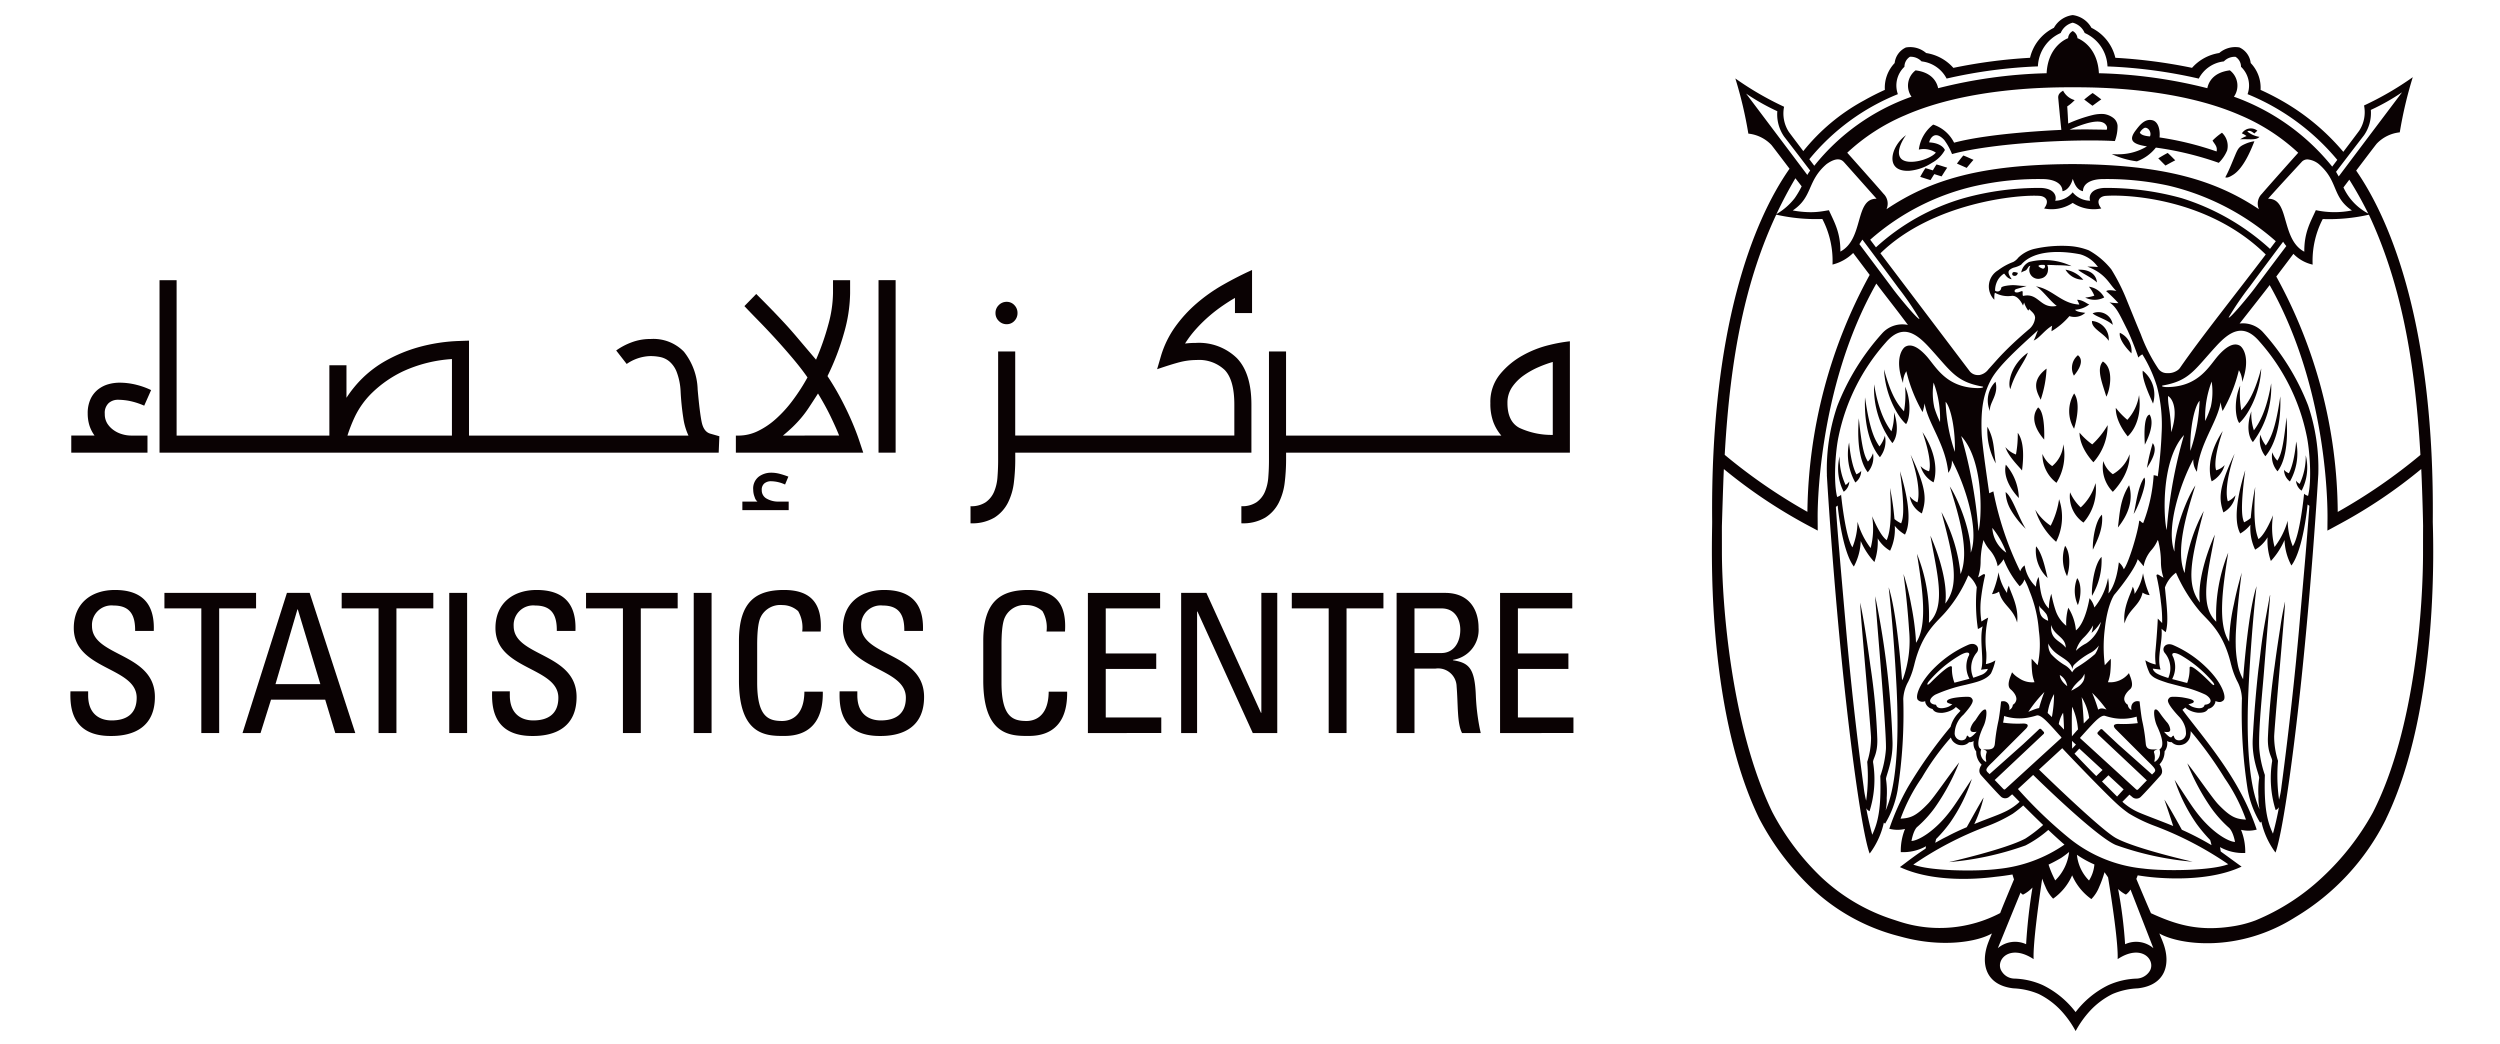 <svg xmlns="http://www.w3.org/2000/svg" xmlns:xlink="http://www.w3.org/1999/xlink" width="371" height="155" viewBox="0 0 371 155">
  <defs>
    <clipPath id="clip-path">
      <rect id="Rectangle_1" data-name="Rectangle 1" width="371" height="155" transform="translate(662 414)" fill="#fff" stroke="#707070" stroke-width="1"/>
    </clipPath>
    <clipPath id="clip-path-2">
      <path id="Path_34" data-name="Path 34" d="M0-155.89H679.732V189.583H0Z" transform="translate(0 155.89)"/>
    </clipPath>
  </defs>
  <g id="Mask_Group_1" data-name="Mask Group 1" transform="translate(-662 -414)" clip-path="url(#clip-path)">
    <g id="scad-logo" transform="translate(508 319)">
      <g id="ARTWORK">
        <g id="Group_1" data-name="Group 1" clip-path="url(#clip-path-2)">
          <path id="Path_1" data-name="Path 1" d="M1.444,8.254v.6c0,2.828,1.786,3.719,3.486,3.719,2.1,0,3.716-.891,3.716-3.371,0-4.61-9.334-4.091-9.334-10.34,0-3.688,2.624-5.649,6.108-5.649,3.805,0,5.935,1.844,5.762,6.081H8.416c.029-2.276-.691-3.774-3.2-3.774a2.9,2.9,0,0,0-3.2,3.052c0,4.579,9.334,3.916,9.334,10.518,0,4.377-3.027,5.791-6.453,5.791-6.136.058-6.136-4.641-6.079-6.626Z" transform="translate(165.637 189.339)" fill="#0a0203"/>
          <path id="Path_2" data-name="Path 2" d="M7.463,0V2.3H1.987V20.8H-.661V2.3H-6.137V0Z" transform="translate(184.538 182.984)" fill="#0a0203"/>
          <path id="Path_3" data-name="Path 3" d="M4.506,1.344H4.45L1.195,12.433H7.848ZM2.892-1.105H6.263l6.772,20.8H10.068L8.57,14.74H.53L-1.026,19.7H-3.7Z" transform="translate(193.689 184.089)" fill="#0a0203"/>
          <path id="Path_4" data-name="Path 4" d="M7.462,0V2.3H1.988V20.8H-.662V2.3H-6.136V0Z" transform="translate(210.842 182.984)" fill="#0a0203"/>
          <path id="Path_5" data-name="Path 5" d="M102.224-52.519h-2.65v-20.8h2.65Z" transform="translate(121.095 256.303)" fill="#0a0203"/>
          <path id="Path_6" data-name="Path 6" d="M1.444,8.254v.6c0,2.828,1.786,3.719,3.486,3.719,2.1,0,3.716-.891,3.716-3.371,0-4.61-9.334-4.091-9.334-10.34,0-3.688,2.624-5.649,6.108-5.649,3.805,0,5.935,1.844,5.762,6.081H8.416c.029-2.276-.691-3.774-3.2-3.774a2.9,2.9,0,0,0-3.2,3.052c0,4.579,9.334,3.916,9.334,10.518,0,4.377-3.027,5.791-6.453,5.791-6.136.058-6.136-4.641-6.079-6.626Z" transform="translate(228.214 189.339)" fill="#0a0203"/>
          <path id="Path_7" data-name="Path 7" d="M7.462,0V2.3H1.988V20.8H-.662V2.3H-6.136V0Z" transform="translate(247.105 182.984)" fill="#0a0203"/>
          <path id="Path_8" data-name="Path 8" d="M118.593-52.519h-2.648v-20.8h2.648Z" transform="translate(141.004 256.303)" fill="#0a0203"/>
          <path id="Path_9" data-name="Path 9" d="M5.153,3.384A4.857,4.857,0,0,0,4.55.359a3.481,3.481,0,0,0-2.334-.9A3.243,3.243,0,0,0-.926,1.078c-.086.23-.607.749-.607,4.319v5.562c0,5.1,1.673,5.7,3.719,5.7.807,0,3.255-.29,3.287-4.35H8.207c.117,6.571-4.523,6.571-5.877,6.571-2.593,0-6.566-.173-6.566-8.242V4.765c0-5.877,2.593-7.548,6.682-7.548,4.122,0,5.707,2.134,5.445,6.167Z" transform="translate(267.897 185.335)" fill="#0a0203"/>
          <path id="Path_10" data-name="Path 10" d="M1.445,8.254v.6c0,2.828,1.786,3.719,3.484,3.719,2.1,0,3.719-.891,3.719-3.371,0-4.61-9.337-4.091-9.337-10.34,0-3.688,2.624-5.649,6.108-5.649,3.805,0,5.937,1.844,5.764,6.081H8.417c.027-2.276-.691-3.774-3.2-3.774a2.9,2.9,0,0,0-3.2,3.052c0,4.579,9.334,3.916,9.334,10.518,0,4.377-3.027,5.791-6.453,5.791-6.136.058-6.136-4.641-6.081-6.626Z" transform="translate(279.782 189.339)" fill="#0a0203"/>
          <path id="Path_11" data-name="Path 11" d="M5.153,3.384A4.827,4.827,0,0,0,4.55.359a3.473,3.473,0,0,0-2.334-.9A3.238,3.238,0,0,0-.924,1.078c-.086.23-.607.749-.607,4.319v5.562c0,5.1,1.671,5.7,3.719,5.7.8,0,3.255-.29,3.284-4.35H8.209c.115,6.571-4.523,6.571-5.877,6.571-2.593,0-6.569-.173-6.569-8.242V4.765c0-5.877,2.593-7.548,6.684-7.548,4.12,0,5.7,2.134,5.445,6.167Z" transform="translate(304.153 185.335)" fill="#0a0203"/>
          <path id="Path_12" data-name="Path 12" d="M0,11.416v-20.8H10.717v2.3H2.65V-.4h7.491v2.3H2.65v7.2h8.24v2.307Z" transform="translate(315.444 192.371)" fill="#0a0203"/>
          <path id="Path_13" data-name="Path 13" d="M7.827,0V20.8H4.195L-4.016,2.766h-.055V20.8H-6.436V0h3.745l8.1,17.8h.058V0Z" transform="translate(335.718 182.984)" fill="#0a0203"/>
          <path id="Path_14" data-name="Path 14" d="M7.462,0V2.3H1.988V20.8H-.662V2.3H-6.136V0Z" transform="translate(351.839 182.984)" fill="#0a0203"/>
          <path id="Path_15" data-name="Path 15" d="M1.454,4.9H5.43c1.9,0,2.821-1.64,2.821-3.455,0-1.5-.749-3.171-2.79-3.171H1.454Zm0,2.307v9.565H-1.2v-20.8H5.978c3.688,0,4.984,2.593,4.984,5.186a4.487,4.487,0,0,1-3.8,4.751v.06c2.391.372,3.255,1.183,3.4,5.359a31.551,31.551,0,0,0,.72,5.445H8.513c-.749-1.44-.576-4.151-.807-6.917A2.743,2.743,0,0,0,4.564,7.207Z" transform="translate(362.456 187.013)" fill="#0a0203"/>
          <path id="Path_16" data-name="Path 16" d="M0,11.416v-20.8H10.717v2.3H2.648V-.4h7.493v2.3H2.648v7.2H10.89v2.307Z" transform="translate(376.609 192.371)" fill="#0a0203"/>
          <path id="Path_17" data-name="Path 17" d="M3.8,1.391a9.581,9.581,0,0,1,1.709.171A10.908,10.908,0,0,1,7.7,2.269L8.724-.043a11.181,11.181,0,0,0-2.2-.791,10.278,10.278,0,0,0-2.535-.31,6.193,6.193,0,0,0-1.558.217A4.418,4.418,0,0,0,.9-.176,3.957,3.957,0,0,0-.249,1.254,5.026,5.026,0,0,0-.685,3.459,6.119,6.119,0,0,0-.466,5.083a5.258,5.258,0,0,0,.8,1.622H-3.123V9.241H8.186V6.706H5.75a4.738,4.738,0,0,1-1.316-.2A4.135,4.135,0,0,1,3.166,5.9a3.493,3.493,0,0,1-.953-1A2.636,2.636,0,0,1,1.85,3.488a1.987,1.987,0,0,1,.585-1.609A2.072,2.072,0,0,1,3.8,1.391" transform="translate(167.7 152.933)" fill="#0a0203"/>
          <path id="Path_18" data-name="Path 18" d="M23.812,12.655H8.308a22.2,22.2,0,0,1,1.1-2.8,12.517,12.517,0,0,1,2.566-3.559A17.177,17.177,0,0,1,16.6,3.1a20.483,20.483,0,0,1,7.216-1.8Zm37.054-2.048q-.293-1.463-.587-4.778A9.436,9.436,0,0,0,58.231.2a6.311,6.311,0,0,0-4.922-1.877,7.865,7.865,0,0,0-2.877.512A9.635,9.635,0,0,0,48.189.028l1.558,2a6.453,6.453,0,0,1,3.51-1.17A7.408,7.408,0,0,1,54.72,1a3.115,3.115,0,0,1,1.365.658A3.9,3.9,0,0,1,57.16,3.2a9.307,9.307,0,0,1,.585,2.828,38.787,38.787,0,0,0,.412,4.071,9.238,9.238,0,0,0,.758,2.56H26.347V-1.435l-1.367.049a25.621,25.621,0,0,0-6.214.951,22.378,22.378,0,0,0-4.754,1.975,16.481,16.481,0,0,0-3.488,2.608,17.131,17.131,0,0,0-2.362,2.9V2.222H5.624V12.655H-17.045V-10.406H-19.58v25.6H63.4l.1-2.438-1.367-.39q-.974-.293-1.265-1.755" transform="translate(197.254 146.984)" fill="#0a0203"/>
          <path id="Path_19" data-name="Path 19" d="M1.98,2.114A1.4,1.4,0,0,1,1.249.846a1.206,1.206,0,0,1,.392-1A1.556,1.556,0,0,1,2.662-.47,5.154,5.154,0,0,1,4.708.017l.49-1.17A12.422,12.422,0,0,0,3.93-1.567a5.081,5.081,0,0,0-1.316-.171,3.069,3.069,0,0,0-1.8.585A2.22,2.22,0,0,0-.017.8,3,3,0,0,0,.2,1.894a1.289,1.289,0,0,0,.414.658H-1.628V3.82H5.246V2.552H3.782a3.445,3.445,0,0,1-1.8-.439" transform="translate(265.795 166.886)" fill="#0a0203"/>
          <path id="Path_20" data-name="Path 20" d="M3.834,12.655q.824-.681,1.458-1.292t1.214-1.292a16.144,16.144,0,0,0,1.166-1.56c.39-.585.842-1.283,1.363-2.1q1.127,1.855,1.91,3.486t1.226,2.755Zm10.254-2.023q-.632-1.486-1.531-3.218A41.069,41.069,0,0,0,10.443,3.83,37.142,37.142,0,0,0,12.9-2.581a22.31,22.31,0,0,0,.9-5.875v-1.95H11.263v1.9a18.275,18.275,0,0,1-.694,4.68A37.75,37.75,0,0,1,8.743,1.393Q7.084-.555,5.989-1.85T3.941-4.165Q2.99-5.189,2.064-6.14T-.13-8.358l-1.755,1.8q.778.831,2.023,2.1t2.584,2.73Q4.058-.265,5.33,1.246T7.476,4.025a28.829,28.829,0,0,1-2.2,3.413A18.221,18.221,0,0,1,2.8,10.169,11.464,11.464,0,0,1,.089,12a6.594,6.594,0,0,1-2.852.658h-.39V15.19h18.9l-.632-1.9q-.392-1.17-1.026-2.657" transform="translate(266.356 146.984)" fill="#0a0203"/>
          <path id="Path_21" data-name="Path 21" d="M128.32-68.665h2.537v-25.6H128.32Z" transform="translate(156.054 230.839)" fill="#0a0203"/>
          <path id="Path_22" data-name="Path 22" d="M.91,1.819a1.511,1.511,0,0,0,1.146-.488A1.637,1.637,0,0,0,2.519.162a1.644,1.644,0,0,0-.463-1.17A1.519,1.519,0,0,0,.91-1.5a1.6,1.6,0,0,0-1.17.488A1.6,1.6,0,0,0-.748.162,1.588,1.588,0,0,0-.26,1.332a1.588,1.588,0,0,0,1.17.488" transform="translate(302.479 141.292)" fill="#0a0203"/>
          <path id="Path_23" data-name="Path 23" d="M22.875,10.97q0-4.68-2.17-6.923A8.068,8.068,0,0,0,14.634,1.8c-.295,0-.57.009-.829.024s-.521.042-.78.073A15.711,15.711,0,0,1,14.707-.317a21.765,21.765,0,0,1,1.95-1.9,23.291,23.291,0,0,1,2-1.536q1-.681,1.777-1.121l0,2.243h2.535V-9.02q-2.154.974-4.3,2.194a24.678,24.678,0,0,0-3.942,2.779A19.917,19.917,0,0,0,11.564-.585a14.623,14.623,0,0,0-2.1,4.29l-.583,2Q10.93,5,12.2,4.667a10.14,10.14,0,0,1,2.535-.328,5.511,5.511,0,0,1,4.193,1.494q1.413,1.493,1.412,5.117v4.6H-12.177V3.071h-2.535V19.209c0,.878-.035,1.722-.1,2.535a6.764,6.764,0,0,1-.51,2.17,3.631,3.631,0,0,1-1.243,1.536,3.831,3.831,0,0,1-2.245.585V28.57a6.5,6.5,0,0,0,3.561-.853,5.618,5.618,0,0,0,2-2.218,9.073,9.073,0,0,0,.878-3.023,28.286,28.286,0,0,0,.2-3.267V18.088H22.875Z" transform="translate(316.835 144.087)" fill="#0a0203"/>
          <path id="Path_24" data-name="Path 24" d="M25.361,7.625A11.352,11.352,0,0,1,20.4,6.577Q18.633,5.626,18.635,2.9A4.084,4.084,0,0,1,19.344.507a6.981,6.981,0,0,1,1.771-1.755,12.172,12.172,0,0,1,2.209-1.219A16.579,16.579,0,0,1,25.361-3.2ZM24.814-5.709A15.461,15.461,0,0,0,20.9-4.174a11.616,11.616,0,0,0-3.373,2.8A6.461,6.461,0,0,0,16.1,2.9a7.811,7.811,0,0,0,.454,2.852,6.781,6.781,0,0,0,1.175,1.975h-31.95V-4.759h-2.535V11.379q0,1.316-.1,2.535a6.764,6.764,0,0,1-.51,2.17,3.631,3.631,0,0,1-1.243,1.536,3.828,3.828,0,0,1-2.243.585V20.74a6.482,6.482,0,0,0,3.559-.853,5.618,5.618,0,0,0,2-2.218,9.057,9.057,0,0,0,.878-3.023,28.286,28.286,0,0,0,.2-3.267V10.258H27.9V-6.27a23.521,23.521,0,0,0-3.085.561" transform="translate(359.071 151.916)" fill="#0a0203"/>
          <path id="Path_25" data-name="Path 25" d="M38.162,28.673a1.548,1.548,0,0,1-.587.554,2.356,2.356,0,0,1-1.387.324,1.516,1.516,0,0,1-1.334-.678A24.168,24.168,0,0,1,32.278,23.8c-.88-2.1-.725-1.753-2.019-4.915a29.2,29.2,0,0,0-2.36-4.725,11.319,11.319,0,0,0-3.337-2.823,9.738,9.738,0,0,0-3.012-.647,18.406,18.406,0,0,0-4.969.4A5.134,5.134,0,0,0,14.1,12.413a2.321,2.321,0,0,1-.751.645,8.8,8.8,0,0,0-2.254,1.234,2.792,2.792,0,0,0-.6,4.326.132.132,0,0,0,.051.022c-.031-.545.027-1.026.117-1a3.908,3.908,0,0,0,2.44.452c1.035-.142,1.691,1.429,1.691,1.429l.166-.457a3.976,3.976,0,0,0,.612,1.21,1.284,1.284,0,0,0,.157-.228c.31.388.816.64.86,1.283a2.5,2.5,0,0,1-1,1.788c-.275.255-1.917,1.609-3.661,3.391-.9.922-1.358,1.483-2.272,2.484a2.126,2.126,0,0,1-1.37.849c-.073,0-.14,0-.208,0a1.554,1.554,0,0,1-1.15-.516C6.746,29.1-2.118,17.379-6.365,11.768c7.7-7.51,20.455-8.749,23.637-8.519.747.055,1.589.647.652,1.868a5.629,5.629,0,0,0,4.244-.827,5.625,5.625,0,0,0,4.242.827c-.937-1.221-.1-1.813.654-1.868,3.156-.228,15.28.344,23.752,8.7-4.142,5.472-9.676,12.406-12.654,16.721M75.606,51.55C75.876,23.179,69.638,7.3,64.237-.5c1.844-2.436,2.981-3.929,3.058-4.007A5.512,5.512,0,0,1,70.708-6.18a61.442,61.442,0,0,1,1.928-8.186,46.227,46.227,0,0,1-7.231,4.2,5.024,5.024,0,0,1-.7,3.719c-.071.1-.94,1.259-2.378,3.16a33.618,33.618,0,0,0-9.164-7.61q-1.446-.821-3.116-1.585a5.3,5.3,0,0,0-1.458-3.982,2.9,2.9,0,0,0-1.675-2.316h0a3.656,3.656,0,0,0-2.994.829,6.768,6.768,0,0,0-4.038,2.2A77.1,77.1,0,0,0,28.5-17.241a6.65,6.65,0,0,0-3.55-4.45,3.716,3.716,0,0,0-2.779-1.886h-.013a3.731,3.731,0,0,0-2.779,1.886,6.653,6.653,0,0,0-3.544,4.45A77.122,77.122,0,0,0,4.452-15.747a6.756,6.756,0,0,0-4.036-2.2,3.649,3.649,0,0,0-2.994-.829l-.007,0a2.89,2.89,0,0,0-1.673,2.314,5.3,5.3,0,0,0-1.458,3.982c-1.117.507-2.154,1.037-3.12,1.585A29.6,29.6,0,0,0-17.82-3.386c-1.3-1.726-2.088-2.77-2.152-2.865a5.014,5.014,0,0,1-.7-3.719,46.424,46.424,0,0,1-7.233-4.2A61.038,61.038,0,0,1-25.971-5.99,5.493,5.493,0,0,1-22.56-4.317c.073.071,1.07,1.381,2.7,3.537C-25.281,6.964-31.611,22.984-31.34,51.537c.029,2.644-1.1,27.374,6.956,44.052A39.542,39.542,0,0,0-16.645,105.9a29.463,29.463,0,0,0,12.851,7.156c.148.038.448.115.594.155,6.061,1.649,11.276.709,13.374-.51l-.306.751c-.084.2-.2.507-.268.676-1.13,3.065-.375,6.245,3.77,6.717a10.764,10.764,0,0,1,3.752.84,11.612,11.612,0,0,1,3.357,2.511,14.935,14.935,0,0,1,2.121,2.992l0,0v0a14.759,14.759,0,0,1,2.119-2.992,11.607,11.607,0,0,1,3.355-2.511,10.765,10.765,0,0,1,3.752-.84c4.144-.472,4.913-3.643,3.779-6.7-.069-.177-.193-.5-.277-.7s-.308-.742-.308-.742c2.877,1.669,11.706,2.959,20.185-2.42A35.063,35.063,0,0,0,68.66,95.717c8.058-16.676,6.981-41.9,6.945-44.167" transform="translate(439.414 120.819)" fill="rgba(0,0,0,0)"/>
          <path id="Path_26" data-name="Path 26" d="M23.2,14.977a74.118,74.118,0,0,1-12,8.1L9.274,24.123l.011-1.385c0-.153.53-18.9-8.579-35.053-.576.765-2.493,3.2-4.463,5.707A4.033,4.033,0,0,1-.346-5.39,35.283,35.283,0,0,1,6.4,5.52,29.091,29.091,0,0,1,7.924,15.737l0-.007s-1.1,19.088-3.282,37.375C2.663,69.713,1.571,71.894,1.571,71.894A12.059,12.059,0,0,1-.524,67.306l-.182.155A14.429,14.429,0,0,1-2.558,62.53a73.743,73.743,0,0,1-.847-13.6l-.007.018a5.816,5.816,0,0,0-.729-2.555,11.507,11.507,0,0,1-.849-2.329A.158.158,0,0,1-5,44.032C-6.2,38.929-8.53,37.488-9.816,35.9a23.721,23.721,0,0,1-3.377-5.54c-.04.033-.069.051-.126.1a4.689,4.689,0,0,0-1.514,2.1c.293,2.987.565,5.108.122,6.626a7.062,7.062,0,0,1-.627-.51c.2,1.977-.734,4.259-.14,6.068l-1.166-.151a1.941,1.941,0,0,0,.126.286,1.669,1.669,0,0,0,.594.5c.053.031.288.14.381.182s.392.16,1.2.425a3.538,3.538,0,0,0-.512-3.719c-.558-.676.113-1.662,1.263-1.157a16.3,16.3,0,0,1,4.8,3.213c2.44,2.311,3.154,4.543,2.635,4.986-.4.341-.7.268-1.186.1a.815.815,0,0,1-.04.262,1.394,1.394,0,0,1-1.046.9l-.053.086c-.259.368-.68.5-1.421.485a3.6,3.6,0,0,1-1.421-.43,1.836,1.836,0,0,1-.483-.346c-.14.1-.286.226-.432.346,1.926,2.6,5.622,6.888,8.262,11.6A35.679,35.679,0,0,1-1.213,68.5a4.794,4.794,0,0,1-2.327.031,8.542,8.542,0,0,1,.623,3.435,6.977,6.977,0,0,1-3.745-.869c.042.215.08.432.113.654,1.186.855,2.511,1.835,3.092,2.241-5.789,2.715-14.174,1.472-14.336,1.452-.4-.053-.76-.109-1.077-.157-.058.148-.131.339-.206.53.565,1.345,1.879,4.465,2.174,5.09,3.677,1.682,7.1,2.786,12.366,1.908a16.777,16.777,0,0,0,3.142-.84,32.579,32.579,0,0,0,9.944-6.422,38.423,38.423,0,0,0,7.457-9.558c6.409-12.512,7.462-31.072,7.462-38.574,0-2.46.007-3.785.007-3.9-.038-2.522-.18-6.64-.275-8.541" transform="translate(490.122 149.624)" fill="rgba(0,0,0,0)"/>
          <path id="Path_27" data-name="Path 27" d="M22.692,51.194c.25-.689,1.412-3.459,2-4.864-.086-.244-.16-.49-.228-.731-.8.133-1.607.25-2.407.332-.536.051-8.514,1.281-14.3-1.432.7-.494,2.026-1.58,3.812-2.737l.066-.355a6.937,6.937,0,0,1-3.745.871,8.683,8.683,0,0,1,.625-3.437,4.812,4.812,0,0,1-2.329-.027A35.71,35.71,0,0,1,8.95,32.639a69.036,69.036,0,0,1,6.331-8.951,4.678,4.678,0,0,1,1.119-2c.053-.058.3-.326.348-.377-.239-.213-.468-.4-.685-.563a1.87,1.87,0,0,1-.567.437,3.8,3.8,0,0,1-1.427.428c-.74.031-1.159-.115-1.418-.483l-.049-.086a1.407,1.407,0,0,1-1.05-.906.966.966,0,0,1-.04-.273.926.926,0,0,1-1.055-.146c-.516-.437.2-2.67,2.635-4.986a16.37,16.37,0,0,1,4.8-3.211c1.152-.507,1.824.481,1.263,1.155a3.536,3.536,0,0,0-.5,3.728c.7-.23.971-.346,1.075-.386a1.858,1.858,0,0,0,.962-.676,1.2,1.2,0,0,0,.115-.255l-1.015.122c.521-1.281-.281-4.41.246-6.44a3.906,3.906,0,0,1-.7.4,25.24,25.24,0,0,1-.171-6.2,4.214,4.214,0,0,0-1.261-1.744,20.223,20.223,0,0,1-3.238,5.29c-1.29,1.585-3.623,3.025-4.818,8.133,0,.009-.009.022-.013.031A11.488,11.488,0,0,1,8.988,17a5.845,5.845,0,0,0-.731,2.555l0-.018a73.778,73.778,0,0,1-.847,13.6,14.459,14.459,0,0,1-1.85,4.929l-.184-.155a11.933,11.933,0,0,1-2.1,4.587S2.184,40.317.2,23.71C-1.98,5.422-3.083-13.665-3.083-13.665l.009.007A28.939,28.939,0,0,1-1.548-23.875,35.242,35.242,0,0,1,5.194-34.783a4.044,4.044,0,0,1,3.759-1.168l-.751-1C6.947-38.623,5.5-40.452,4.259-42.1-4.672-26.361-4.451-7.591-4.451-7.436l.013,2L-6-6.268a76.278,76.278,0,0,1-12.362-8.293c-.1,1.9-.29,8.37-.29,8.37-.009.111,0,1.472,0,3.929,0,7.506,1.345,25.918,7.464,38.574A37.4,37.4,0,0,0-3.919,46,28.187,28.187,0,0,0,6.929,52.347c.233.078.7.233.94.306a19.325,19.325,0,0,0,14.771-1.323Z" transform="translate(428.179 179.173)" fill="rgba(0,0,0,0)"/>
          <path id="Path_28" data-name="Path 28" d="M2.3,4.615A81.572,81.572,0,0,1,3.249-3.8a5.055,5.055,0,0,1-1.39,1.044c-.1,0-.235-.122-.377-.3C.084.36-1.875,5.16-1.895,5.209a3.917,3.917,0,0,1,4.2-.594" transform="translate(452.379 230.516)" fill="rgba(0,0,0,0)"/>
          <path id="Path_29" data-name="Path 29" d="M9.583,7.083c.1-2.329-.84-8.57-1.421-12.129-.064-.1-.126-.191-.191-.29-.113-.155-.226-.319-.337-.488a16.5,16.5,0,0,1-.8,2.207A5.441,5.441,0,0,1,5.683-1.833,8.4,8.4,0,0,1,2.831-5.356,8.324,8.324,0,0,1,.007-1.895a5.478,5.478,0,0,1-1.15-1.782c-.182-.394-.332-.793-.472-1.188C-2.169-1.128-2.987,4.867-2.882,7.083c-3.468-2.294-5.576,0-4.858,1.593a2.7,2.7,0,0,0,.23.377,2.243,2.243,0,0,0,1.722.913,11.141,11.141,0,0,1,4.27.973,13.651,13.651,0,0,1,4.867,4,13.647,13.647,0,0,1,4.864-4,11.134,11.134,0,0,1,4.273-.973,2.413,2.413,0,0,0,1.72-.913,2.167,2.167,0,0,0,.233-.377c.716-1.6-1.39-3.887-4.856-1.593" transform="translate(458.663 230.265)" fill="rgba(0,0,0,0)"/>
          <path id="Path_30" data-name="Path 30" d="M.634.456A4.661,4.661,0,0,1-.521-.375a67.179,67.179,0,0,1,1.035,8.2,3.912,3.912,0,0,1,4.2.594C4.694,8.368,2.6,2.985,1.321-.293A2.665,2.665,0,0,1,.634.456" transform="translate(468.854 227.296)" fill="rgba(0,0,0,0)"/>
          <path id="Path_31" data-name="Path 31" d="M0,0H0" transform="translate(456.32 158.466)" fill="#231f20"/>
          <path id="Path_32" data-name="Path 32" d="M0,0H0" transform="translate(454.393 159.292)" fill="#231f20"/>
          <path id="Path_33" data-name="Path 33" d="M57.92,41.652c-.038-2.522-.18-6.64-.275-8.541a74.118,74.118,0,0,1-12,8.1l-1.926,1.044.011-1.385c0-.153.53-18.9-8.579-35.053-.576.765-2.493,3.2-4.463,5.707A4.033,4.033,0,0,1,34.1,12.745a35.283,35.283,0,0,1,6.744,10.91A29.09,29.09,0,0,1,42.37,33.872l0-.007s-1.1,19.088-3.282,37.375c-1.983,16.608-3.076,18.788-3.076,18.788a12.059,12.059,0,0,1-2.094-4.587l-.182.155a14.429,14.429,0,0,1-1.853-4.931,73.55,73.55,0,0,1-.847-13.6l-.007.018a5.816,5.816,0,0,0-.729-2.555,11.507,11.507,0,0,1-.849-2.329.158.158,0,0,1-.016-.033c-1.194-5.1-3.526-6.544-4.811-8.129a23.72,23.72,0,0,1-3.377-5.54c-.04.033-.069.051-.126.1a4.689,4.689,0,0,0-1.514,2.1c.293,2.987.565,5.108.122,6.626a7.061,7.061,0,0,1-.627-.51c.2,1.977-.734,4.259-.14,6.068L17.8,62.735a1.728,1.728,0,0,0,.126.286,1.669,1.669,0,0,0,.594.5c.053.031.288.14.381.182s.392.16,1.2.425a3.538,3.538,0,0,0-.512-3.719c-.558-.676.113-1.662,1.263-1.157a16.3,16.3,0,0,1,4.8,3.213c2.44,2.311,3.154,4.543,2.635,4.986-.4.341-.7.268-1.186.1a.815.815,0,0,1-.04.261,1.393,1.393,0,0,1-1.048.9l-.051.086c-.259.368-.68.5-1.421.485a3.605,3.605,0,0,1-1.421-.43,1.836,1.836,0,0,1-.483-.346c-.14.1-.286.226-.432.346,1.926,2.6,5.622,6.888,8.262,11.6a35.679,35.679,0,0,1,2.761,6.172,4.794,4.794,0,0,1-2.327.031,8.581,8.581,0,0,1,.623,3.435,6.977,6.977,0,0,1-3.745-.869c.042.215.08.432.113.654,1.186.855,2.511,1.835,3.092,2.241-5.789,2.715-14.174,1.472-14.336,1.452-.4-.053-.76-.109-1.077-.157-.058.148-.131.339-.206.53.565,1.345,1.879,4.465,2.174,5.09,3.674,1.682,7.1,2.786,12.366,1.908a16.777,16.777,0,0,0,3.142-.84,32.579,32.579,0,0,0,9.944-6.422,38.424,38.424,0,0,0,7.457-9.558c6.407-12.512,7.462-31.072,7.462-38.574,0-2.46.007-3.785.007-3.9M17.893,104.225c-.016-.047-2.114-5.432-3.391-8.707a2.638,2.638,0,0,1-.685.749,4.6,4.6,0,0,1-1.157-.831,67.2,67.2,0,0,1,1.037,8.2,3.912,3.912,0,0,1,4.2.592m-5.305,1.624c.1-2.329-.84-8.57-1.421-12.129-.064-.1-.126-.191-.191-.29-.113-.155-.226-.319-.337-.488a16.5,16.5,0,0,1-.8,2.207,5.392,5.392,0,0,1-1.152,1.782,8.4,8.4,0,0,1-2.852-3.524,8.322,8.322,0,0,1-2.823,3.464,5.471,5.471,0,0,1-1.15-1.784c-.182-.392-.332-.791-.472-1.186C.835,97.639.017,103.633.121,105.849c-3.468-2.294-5.576,0-4.858,1.593a2.555,2.555,0,0,0,.23.375,2.246,2.246,0,0,0,1.722.915,11.141,11.141,0,0,1,4.27.973,13.628,13.628,0,0,1,4.867,4,13.623,13.623,0,0,1,4.864-4,11.134,11.134,0,0,1,4.273-.973,2.408,2.408,0,0,0,1.72-.915,2.066,2.066,0,0,0,.233-.375c.716-1.6-1.39-3.887-4.856-1.593m-17.778-1.624a3.922,3.922,0,0,1,4.2-.592,81.5,81.5,0,0,1,.944-8.41,5.111,5.111,0,0,1-1.39,1.044c-.1,0-.235-.122-.377-.3-1.4,3.415-3.357,8.215-3.377,8.262m.35-5.215.053-.135c.25-.687,1.412-3.457,2-4.864-.086-.242-.16-.49-.228-.731-.8.133-1.607.25-2.407.332-.536.053-8.514,1.281-14.3-1.432.7-.494,2.026-1.58,3.814-2.737.02-.115.042-.237.064-.355a6.937,6.937,0,0,1-3.745.871,8.657,8.657,0,0,1,.627-3.437,4.819,4.819,0,0,1-2.331-.027,35.711,35.711,0,0,1,2.761-6.176A69.189,69.189,0,0,1-12.2,71.369a4.678,4.678,0,0,1,1.119-2c.053-.058.3-.326.348-.377-.239-.213-.465-.4-.685-.563a1.87,1.87,0,0,1-.567.437,3.857,3.857,0,0,1-1.427.43c-.74.029-1.159-.117-1.418-.485l-.049-.086a1.4,1.4,0,0,1-1.05-.9.966.966,0,0,1-.04-.273.93.93,0,0,1-1.055-.148c-.516-.437.2-2.67,2.635-4.986a16.414,16.414,0,0,1,4.8-3.211c1.152-.507,1.824.481,1.263,1.155a3.537,3.537,0,0,0-.5,3.728c.7-.228.971-.346,1.075-.386a1.865,1.865,0,0,0,.962-.674,1.4,1.4,0,0,0,.117-.257l-1.015.122c.519-1.281-.281-4.41.244-6.44a3.776,3.776,0,0,1-.7.4,25.224,25.224,0,0,1-.171-6.2A4.193,4.193,0,0,0-9.574,48.9a20.217,20.217,0,0,1-3.238,5.288c-1.29,1.585-3.623,3.025-4.818,8.133,0,.009-.009.022-.013.031a11.548,11.548,0,0,1-.847,2.329,5.822,5.822,0,0,0-.734,2.553l0-.018a73.586,73.586,0,0,1-.847,13.6,14.459,14.459,0,0,1-1.85,4.929l-.184-.155a11.9,11.9,0,0,1-2.1,4.587S-25.3,88-27.277,71.391c-2.183-18.288-3.287-37.373-3.287-37.373l.009,0a28.939,28.939,0,0,1,1.527-10.216A35.2,35.2,0,0,1-22.284,12.9a4.038,4.038,0,0,1,3.756-1.168l-.751-1c-1.254-1.669-2.706-3.5-3.942-5.139-8.931,15.735-8.709,34.5-8.709,34.658l.013,2-1.567-.835A76.126,76.126,0,0,1-45.846,33.12c-.1,1.906-.29,8.37-.29,8.37-.009.113,0,1.472,0,3.929,0,7.506,1.345,25.92,7.464,38.574A37.4,37.4,0,0,0-31.4,93.678a28.182,28.182,0,0,0,10.848,6.349c.233.078.7.233.94.306A19.315,19.315,0,0,0-4.84,99.01m-40.881-68a81.759,81.759,0,0,0,12.271,8.457A74.891,74.891,0,0,1-24.207,4.306c-1.024-1.356-1.476-1.957-2.451-3.253a6.64,6.64,0,0,1-3.065,1.72,13.441,13.441,0,0,0-1.509-6.764,26.692,26.692,0,0,1-6.843-.645C-42.6,5.04-44.89,16.214-45.721,31.015m7.686-35.737a9.421,9.421,0,0,0,2.695-2.351A13.376,13.376,0,0,0-34.3-8.838c-.035-.044-.931-1.2-.931-1.2q-1.526,2.583-2.808,5.312m4.579-5.8a4.789,4.789,0,0,1,.423-.645c-2.225-2.919-3.728-4.871-3.869-5.051a5.8,5.8,0,0,1-1.008-3.761A32.632,32.632,0,0,1-42.548-22.6s4.306,5.718,9.091,12.076m.293-2.338c.235.312.479.636.736.973A32.13,32.13,0,0,1-18-22.137a2.852,2.852,0,0,1,.6-3.909s.007,0,.009,0c2.544.319,3.18,1.853,3.342,2.648a72.254,72.254,0,0,1,16.1-2.223c.213-4.188,3.185-5.2,3.185-5.2a1.3,1.3,0,0,1,.685-1.057s.013,0,.013,0a1.318,1.318,0,0,1,.694,1.057s2.967,1.011,3.182,5.2A72.329,72.329,0,0,1,25.9-23.4c.157-.8.791-2.329,3.337-2.648a.022.022,0,0,1,.009,0,2.856,2.856,0,0,1,.6,3.911A32.905,32.905,0,0,1,44.431-11.763c.262-.346.516-.678.756-1A34.036,34.036,0,0,0,31.87-22.516a3.827,3.827,0,0,0-.973-4.062,1.723,1.723,0,0,0-.816-1.48.008.008,0,0,0-.007,0,2.232,2.232,0,0,0-1.722.683,4.783,4.783,0,0,0-3.721,2.551,72.953,72.953,0,0,0-13.547-1.808A5.659,5.659,0,0,0,7.7-31.593a2.634,2.634,0,0,0-1.78-1.529,2.63,2.63,0,0,0-1.78,1.529A5.659,5.659,0,0,0,.757-26.638,72.9,72.9,0,0,0-12.79-24.829a4.783,4.783,0,0,0-3.723-2.551,2.221,2.221,0,0,0-1.718-.685h0a1.742,1.742,0,0,0-.818,1.487,3.82,3.82,0,0,0-.975,4.062,32.787,32.787,0,0,0-13.137,9.651m78.159,1.87c.06.1.33.57.4.687,4.9-6.52,9.4-12.486,9.4-12.486a32.507,32.507,0,0,1-4.636,2.617,5.8,5.8,0,0,1-1.008,3.761c-.146.186-1.771,2.294-4.151,5.421M46.97-9.826,46.1-8.674A8.3,8.3,0,0,0,49.776-4.8,54.93,54.93,0,0,0,46.97-9.826M33.051,6.123c.368-.505,2.161-2.9,4.572-6.1a5.182,5.182,0,0,1-.474-.64C35.489,1.594,33.8,3.861,32.182,6.05a44.754,44.754,0,0,0-3.109,4.55c-.024.479,3.074-3.242,3.978-4.477M2.338,91.812a14.406,14.406,0,0,0,.993,2.354,7.042,7.042,0,0,0,2.059-4.224,13.082,13.082,0,0,1-1.212.9c-.72.421-1.376.753-1.839.975m-20.069,0c2.473.96,9.341,1.05,12.548.649A21.011,21.011,0,0,0,4.7,88.852c-.683-.585-1.525-1.358-2.4-2.183a16.966,16.966,0,0,1-3.388,2.307,44.893,44.893,0,0,1-11.367,2.473s8.424-1.91,11.362-3.5a20.157,20.157,0,0,0,2.628-2.01C.449,84.9-.616,83.843-1.419,83.043a17.52,17.52,0,0,1-1.556,1.228,22.257,22.257,0,0,1-3.911,1.884,50.791,50.791,0,0,0-10.846,5.662m9.671-49.5c.443-1.385.951-10.267-2.566-14.095A69.292,69.292,0,0,1-8.06,42.313m-6.664-22.026a10.108,10.108,0,0,0,.115,3.719,14.562,14.562,0,0,0,.84,2.132,14.958,14.958,0,0,0-.955-5.851m1.786,2.85a25.4,25.4,0,0,0,1.37,7.435c.1-3.244-.576-6.555-1.37-7.435m-12.8-23.4C-23.15,3.185-21.2,5.787-20.81,6.316c.9,1.234,4,4.955,3.978,4.477a43.745,43.745,0,0,0-3.109-4.55c-1.74-2.358-3.564-4.8-5.345-7.178-.168.246-.317.474-.448.676m-2.287-12.162a.048.048,0,0,0-.009-.011c-.264-.293-.94-.878-2.584.3C-33.548-9.6-32.6-7.293-35.622-5.256A15.3,15.3,0,0,0-32.952-5a11.237,11.237,0,0,0,1.281-.075c.554-.064,1-.155,1.407-.213h.009c.76,1.7,1.72,3.247,1.7,6.132,3.526-1.868,2.085-7.9,5.372-7.838-1.848-2.077-4.534-5.095-4.836-5.43m67.4-1.4a29.373,29.373,0,0,0-8.55-5.543c-9.463-4.151-21.468-4.171-24.9-4.171,0,0,0,0-.009-.007s-.009.007-.013.007c-3.431,0-15.438.02-24.9,4.171a29.328,29.328,0,0,0-8.548,5.543s4.284,4.8,5.392,6.1a2.031,2.031,0,0,1,.432,2.285c6.575-4.41,14.05-6.611,27.374-6.7l.6,0c13.091.124,20.785,2.334,27.3,6.7a2.042,2.042,0,0,1,.432-2.285c1.108-1.3,5.4-6.1,5.4-6.1M37.514-3.736c.434,1.509.9,3.189,2.17,4.206a3.764,3.764,0,0,0,.578.377l.029.02c-.029-2.888.946-4.45,1.7-6.143h0A.036.036,0,0,1,42-5.3a13.182,13.182,0,0,0,5.356.04C44.635-7.1,45.224-9.155,43.2-11.4a8.359,8.359,0,0,0-.745-.731,3.132,3.132,0,0,0-1.649-.7,1.138,1.138,0,0,0-.935.406c-.264.29-3.1,3.337-4.964,5.432,1.669-.038,2.112,1.5,2.606,3.264M35.2.444c.29-.381.576-.76.862-1.137A36.9,36.9,0,0,0,20.133-8.942a42.826,42.826,0,0,0-9.8-.973c-1.757.024-2.885.7-2.885,1.8-1.093-.2-1.39-1.576-1.529-1.833-.1.578-.64,1.7-1.518,1.833,0-1.1-1.13-1.775-2.888-1.8A42.887,42.887,0,0,0-8.3-8.942,35.31,35.31,0,0,0-24.13-.915c.284.375.567.753.855,1.132a32.725,32.725,0,0,1,13.046-7.3A41.588,41.588,0,0,1,1.216-8.6c2.057.091,2.354,1.261,2.108,1.9A3.417,3.417,0,0,0,5.917-7.947,3.4,3.4,0,0,0,8.514-6.7c-.242-.64.051-1.811,2.112-1.9A41.588,41.588,0,0,1,22.07-7.087,34.789,34.789,0,0,1,35.2.444M19.94,18.88a2.372,2.372,0,0,0,1.387-.324A1.565,1.565,0,0,0,21.915,18c2.978-4.315,8.512-11.251,12.654-16.721-8.472-8.361-20.6-8.933-23.752-8.7-.749.053-1.591.645-.654,1.868A5.635,5.635,0,0,1,5.921-6.38a5.639,5.639,0,0,1-4.244.827c.937-1.223.1-1.815-.652-1.868C-2.157-7.654-14.913-6.413-22.612,1.1-18.365,6.706-9.5,18.427-9.319,18.658a1.571,1.571,0,0,0,1.15.516c.069,0,.135,0,.206,0a2.134,2.134,0,0,0,1.372-.851c.913-1,1.37-1.56,2.272-2.482C-2.576,14.055-.933,12.7-.659,12.448a2.5,2.5,0,0,0,1-1.791c-.044-.64-.55-.893-.86-1.281a1.466,1.466,0,0,1-.157.228A3.976,3.976,0,0,1-1.29,8.4l-.166.457S-2.112,7.28-3.147,7.42a3.932,3.932,0,0,1-2.44-.45c-.091-.029-.148.452-.117,1a.119.119,0,0,1-.051-.022,2.792,2.792,0,0,1,.6-4.326A8.818,8.818,0,0,1-2.9,2.385a2.347,2.347,0,0,0,.751-.643A5.134,5.134,0,0,1,.334.421,18.406,18.406,0,0,1,5.3.018,9.678,9.678,0,0,1,8.315.663a11.3,11.3,0,0,1,3.337,2.826,29.013,29.013,0,0,1,2.36,4.725c1.294,3.16,1.139,2.819,2.019,4.915A24.142,24.142,0,0,0,18.606,18.2a1.522,1.522,0,0,0,1.334.68M-6.008,41.85a4.734,4.734,0,0,0,2.072,3.674A12.61,12.61,0,0,0-6.008,41.85M10.1,55.809a6.551,6.551,0,0,1-1.385,1.627,4.871,4.871,0,0,0,.233-1.117,8.224,8.224,0,0,1-1.332,1.753A4.321,4.321,0,0,0,6.4,60.093a5.784,5.784,0,0,1,1.518-1.1,5.177,5.177,0,0,0,2.19-3.185m.835,13.006A18.684,18.684,0,0,0,8.8,66.322a20.3,20.3,0,0,1,.9,2.5h0a.774.774,0,0,1,.137-.078.83.83,0,0,1,.437-.1,1.8,1.8,0,0,1,.476.1s.126.042.191.069m-.674,10.677c.751.731,1.58,1.571,2.241,2.229.39-.419.714-.782.971-1.064l-2.258-2.092s-.361.35-.953.926M6.187,75.355c1,1.057,2.347,2.458,3.231,3.324.578-.563.931-.9.931-.9L6.9,74.6c-.144.157-.39.421-.714.758m-.37-1.908c.007.536.018.955.022,1.159.047-.047.563-.6.563-.6s-.441-.394-.585-.563M5.8,72.789c.04-.053.581-.7.858-.984a.53.53,0,0,0,.049-.051A10.114,10.114,0,0,0,5.848,68.4c-.08.576-.064,2.746-.044,4.386m1.438-5.835c.16.962.286,3.2.321,3.918,0,0,0,0,0,0,.257-.266.532-.545.8-.816a7.977,7.977,0,0,0-1.128-3.1M5.7,66.01a6.062,6.062,0,0,0,.729-.4,2.692,2.692,0,0,0,1.057-1A1.73,1.73,0,0,0,7.652,63.5a2.2,2.2,0,0,1-.687.962,8.9,8.9,0,0,0-.8.818,3.95,3.95,0,0,0-.463.731m-.818-6.38c.011-1.6-1.749-1.786-2.154-3.375-.2,2.238,1.352,2.267,2.154,3.375m.953,3.65a.325.325,0,0,0,.009-.035v.035a1.971,1.971,0,0,1,.656-.718,19.213,19.213,0,0,0,2.741-1.992,3.958,3.958,0,0,0,.55-1.259A3.533,3.533,0,0,1,8.634,60.35a10.876,10.876,0,0,0-2.551,1.859,1.588,1.588,0,0,0-.217.621,1.45,1.45,0,0,0-.135-.463c-.49-1.026-1.948-1.438-2.826-2.451-.57-.658-.594-.926-.594-.926A2.44,2.44,0,0,0,2.7,60.556a8.968,8.968,0,0,0,1.95,1.607,3.173,3.173,0,0,1,1.19,1.117m-.731,2.052a2.288,2.288,0,0,0-1.1-1.647c.042.9,1.1,1.647,1.1,1.647m-.474,6.445c-.031-.971-.078-2.03-.142-2.493a4.9,4.9,0,0,0-.64,1.68c.08.086.707.736.782.813m-5.3-2.628c.273-.1.953-.406,1.321-.5.084-.022.23-.053.275-.058a22.183,22.183,0,0,1,.791-2.389A19.806,19.806,0,0,0-.665,69.148m2.87.168s.527.512.627.612a19.145,19.145,0,0,0,.324-3.415,7.98,7.98,0,0,0-.951,2.8m.069-13.685a2.3,2.3,0,0,0-.257-.975,7.207,7.207,0,0,0-.842-.922,1,1,0,0,1-.222-.368A3.56,3.56,0,0,0,1.1,54.544a1.412,1.412,0,0,0,.618.807,2.3,2.3,0,0,0,.558.281m-.7,16.823c-.111.109-7.231,6.81-7.231,6.81.459.463.933.973,1.259,1.3.142.146.222.137.337.029.448-.406,7.65-6.994,8.251-7.535a.11.11,0,0,0,.016-.177c-.332-.346-1.068-1.19-1.627-1.784C1.928,70.4,1.086,69.534.562,69.689A11.493,11.493,0,0,1-.8,70.023,7.473,7.473,0,0,1-4.1,69.815c-.053-.013-.106-.035-.16-.047-.016.173-.038.346-.062.5s-.055.308-.093.481a15.564,15.564,0,0,0,3,.133c.563.009.917.186.428.74l-4.986,4.982c-.991.931-1.05,1.157-.765,1.474.075.086.042.029.317.31L-4.5,76.681l3.074-2.737S.808,71.867.908,71.75a.238.238,0,0,1,.326-.042c.051.06.363.379.414.441a.243.243,0,0,1-.073.306m11.114-1.514a16.981,16.981,0,0,0,2.89-.117c-.049-.2-.089-.39-.115-.554-.02-.131-.038-.268-.051-.41a.372.372,0,0,0-.04.011,7.458,7.458,0,0,1-3.306.208,10.553,10.553,0,0,1-1.358-.337c-.527-.153-1.367.718-2.019,1.412-.558.592-1.3,1.436-1.624,1.782a.11.11,0,0,0,.013.177c.6.541,7.8,7.129,8.248,7.537.115.1.2.115.341-.031.324-.328.8-.835,1.261-1.3,0,0-7.125-6.7-7.238-6.808A.254.254,0,0,1,9.62,72.2c.051-.06.361-.381.417-.441a.239.239,0,0,1,.324.042c.1.117,2.336,2.2,2.336,2.2l3.072,2.73L17.7,78.449c.275-.288.239-.228.315-.315.286-.317.217-.527-.762-1.472-.277-.268-4.989-4.982-4.989-4.982-.488-.554-.135-.731.43-.74m-1.46-19.378c0-.013,1.124-1.07,1.534-4.6a2.452,2.452,0,0,1,.734,1.026c.718-.869,2.134-5.6,2.289-7.216.47.2.053.1.589.368a23.9,23.9,0,0,0,1.556-7.116c.175.051.479.051.605.2.248-1.706.5-4.448.572-6.367a22.383,22.383,0,0,0-.687-6.992A20.426,20.426,0,0,0,16.262,16.1a1.817,1.817,0,0,0-.6.474,42.384,42.384,0,0,0-1.6-4.049c-1.07-2.088-1.58-3.435-2.693-4.138a8.536,8.536,0,0,0,1.339.113,20.474,20.474,0,0,0-1.824-1.786c.273-.18.74-.164,1.516-.027-1.1-1-1.472-2.533-4.3-3.608a13.61,13.61,0,0,1,1.567.06A4.828,4.828,0,0,0,7.034,1.25C4.135.681.13.59-1.738,2.8a4,4,0,0,1-1.088.425,1.876,1.876,0,0,0-.536.275c-.326.235-.386.565.233,1.449-.818-.12-1.022-.9-1.166-.818a2.8,2.8,0,0,0-.862.878A3.189,3.189,0,0,0-5.6,6.64a.557.557,0,0,0,.913-.414c.051-.279,1.319-.4,1.757-.4.636,0,1.228.153,2.021.115-.284.1-1.179.361-1.507.454-.355.1-.388.483-.051.512.366.04.53-.122.886-.206.166.1,0,.494.133.729,2.336-.539,2.509,1.975,5,1.478C2.373,8,1.376,6.467.454,6.006c2.458.381,3.79,2.588,6.447,2.7A5.1,5.1,0,0,0,6.575,8c.911,0,1.554.7,1.822.674a3.737,3.737,0,0,1-2.121.8c.182.335,1.175.406,1.511.465a2.4,2.4,0,0,1-2.356.483,10.488,10.488,0,0,1-2.653,2.245,5.624,5.624,0,0,1,.091-.82c-1.139.66-1.89,1.868-2.744,2.2.25-.423.463-1.163.649-1.538-2.992,2.706-5.853,5.314-6.93,7.271-1.2,2.183-1.58,4.448-1.429,8.169.115,1.992.966,7.648,1.119,8.76.237-.1.41-.2.614-.268A47.252,47.252,0,0,0-1.864,48.294a1.733,1.733,0,0,1,.656-.878,5.515,5.515,0,0,0,1.68,3.167,3.114,3.114,0,0,1,.377-1.445c.248.8.1,3.3,1.536,4.678a6.971,6.971,0,0,1,.363-2.185,18.09,18.09,0,0,0,.683,2.611,4.946,4.946,0,0,0,1.529,2.134A8.191,8.191,0,0,1,5.267,53.7,7.528,7.528,0,0,1,6.4,57.059c1.452-1.117,2.014-4.778,2.012-4.774a3.134,3.134,0,0,1,.727,1.381,9.732,9.732,0,0,0,2.028-4.39,7.458,7.458,0,0,1,.058,2.287M-12.318,35.709c1.077,1.547,3.162,6.425,3.109,9.82,1.294-3.342-.789-9.995-2.8-13.7a2.882,2.882,0,0,1-.534,1.853c-.383-4.251-3.045-7.342-3.51-10.316a9.072,9.072,0,0,1-.3,1.3A22.54,22.54,0,0,1-18.767,18.6a3.189,3.189,0,0,0-.488,1.757c-1.327-3.677-.047-5.17.33-5.39,1.008-.587,2.212.35,3.145,1.385,1.405,1.562,2.877,4.674,7.577,4.754.769.013,1.062-.177.669-.246.04.007.029,0-.016,0-3.9-.716-4.6-2.287-7.856-5.833-2.023-2.2-4.042-3.477-6.438-.658a30.063,30.063,0,0,0-6.976,13.9c-.472,2.161-.791,6.753-.215,8.993.55-.2.583-.346.583-.346s.612,6.258,1.686,7.819a10.494,10.494,0,0,0,.756-3.792,11.517,11.517,0,0,0,1.948,3.9,11.628,11.628,0,0,0,.219-4.718c.944,2.234,1.658,3.187,2.165,3.544.4-.991.8-2.606.483-7.75a39.683,39.683,0,0,1,.665,4.616,4.464,4.464,0,0,0,.991.643c.173-.523.685-1.274-.175-7.739,2.163,7,.96,8.9.747,9.405a5.355,5.355,0,0,1-1.516-1.3,7.42,7.42,0,0,1-.694,3.694A5.1,5.1,0,0,1-23.019,43.4a9.089,9.089,0,0,1-.488,3.515A11,11,0,0,1-25.535,43.8a8.621,8.621,0,0,1-1.022,3.787c-1.791-2.356-2.4-9.055-2.4-9.055s-.122.084-.268.2c.1,1.631.3,4.164.547,7.032,0,.007,0,.016,0,.024.284,3.337.618,7.12.913,10.471Q-26.716,68.3-25.1,80.3a14.176,14.176,0,0,0,.368,2.032,25.5,25.5,0,0,0,.16-5.76,11.69,11.69,0,0,0,.567-3.579c-.013-.98-1.126-13.31-1.5-18.141-.047-.6-.12-1.9-.117-1.917.031.151.071.328.109.51.375,1.828.663,3.672.935,5.512.166,1.1.33,2.263.49,3.457a94.04,94.04,0,0,1,1.013,10.775c.058,2.3-.7,2.952-.627,3.462a15.754,15.754,0,0,1-.523,7.238.992.992,0,0,1-.492-.439c.388,2.192.893,3.936.893,3.936.849-1.835,1.339-3.818,1.194-8.709a15.572,15.572,0,0,0,.835-4c.038-.747-.1-3.111-.306-6.046-.372-5.241-.822-10.48-1.239-15.721-.018-.246-.066-.873-.069-.917.055.23.113.476.168.727a127.183,127.183,0,0,1,2.411,20.566c.164,3.1-1,5.405-.953,5.851a13.364,13.364,0,0,1,.1,2.806,7.247,7.247,0,0,1-.16,1.848c.525-1.2,2.221-5.221,1.649-17.765-.013-.3-.029-.609-.047-.926-.459-8.729-1.152-14.434-1.152-14.434.809,2.436,1.514,7.7,1.99,13.8.058-.091.113-.2.173-.312a16.7,16.7,0,0,0,.871-7.127c-.295-4.594-.84-8.355-.835-8.346s.1.337.124.377a37.056,37.056,0,0,1,1.024,4.228,40.194,40.194,0,0,1,.68,4.926q.023.356.033.691c1.744-2.6,1-7.812.137-13.21a24.661,24.661,0,0,1,1.78,10.25C-12.794,53.476-14.215,48.6-15.2,43c1.489,3.331,2.58,7.4,2.212,10.083,2.125-2.761,1.332-6.413-.57-13.578a24.494,24.494,0,0,1,2.837,9.2c1.385-3.242-.217-8.641-1.6-13m2.757,25.242c.417-.671-.193-.853-1.409-.1a18.011,18.011,0,0,0-4.505,3.838c-.306.421-.206.654.326.113,1.27-1.276,3.187-3.043,3.151-2.2a5.841,5.841,0,0,0,.368,2.225c.206-.047.4-.1.576-.146l1.655-.439a3.835,3.835,0,0,1-.162-3.293m-.789,8.683a3.846,3.846,0,0,0-1.237,2.611,1.03,1.03,0,0,0,1.095,1.137c.964-.1.472-1.124,1.017-.492.224.259.953-.581,1.148-.78-.417.062-1.017.131-.92-.481a2.766,2.766,0,0,1,.689-1.181c.257-.315,1.048-1.808,1.562-1.627.242.173.1,1.585-.312,2.449-.864,1.844-1.008,3.056-.406,3.406l.047.031-.007.055a1.568,1.568,0,0,0,.709,1.815l.073-.073a2.21,2.21,0,0,1,.047-1.334c.011-.069.053-.281-.474-.423l-.047-.022.033-.013a5.329,5.329,0,0,0,.86.018c.357-.058.762-.122.84-.809.027-.239.053-.472.075-.7A26.915,26.915,0,0,1-5.1,70.482c.177-.831.392-2.865.392-2.865a1.232,1.232,0,0,1,.406-.049.882.882,0,0,1,.773.616,1.2,1.2,0,0,1,.02.691.9.9,0,0,0,.541-.727l0-.042.031-.022a1.028,1.028,0,0,0,.49-.716c.113-.727-.731-1.472-.809-1.531-.505-.394-.339-1.146-.117-1.793l.293-.769a3.719,3.719,0,0,0,.988.849,3.407,3.407,0,0,0,2.345.627A5.8,5.8,0,0,1-.1,63.266a15.9,15.9,0,0,1-.075-2l.889.964a14.389,14.389,0,0,0,.186-5.1,19.1,19.1,0,0,0-1.385-5.9,10.669,10.669,0,0,0-.765-1.731,1.922,1.922,0,0,1-.7,1.008,14.233,14.233,0,0,1-2.391-4.007,3.649,3.649,0,0,1-.74.913l-.14.129-.029-.182a5.1,5.1,0,0,0-1.188-2.289,5.394,5.394,0,0,1-.878-1.425,13.635,13.635,0,0,0-.428,3.109,7.6,7.6,0,0,1-.381,2.44c.186-.1.339-.2.463-.277.222-.137.335-.211.432-.206l.071.011.029.031a.213.213,0,0,1,.04.168,31.159,31.159,0,0,0-.632,3.75,12.5,12.5,0,0,0,.1,3.072,10.478,10.478,0,0,1,1-.578A14.426,14.426,0,0,0-6.9,60.306a9.1,9.1,0,0,1-.064,1.753,3.821,3.821,0,0,0,1.409-.55,8.305,8.305,0,0,1-.652,1.935c-.8,1.081-2.482,1.358-3.723,1.684a22.438,22.438,0,0,0-4.481,1.44c-.472.235-.922.714-.818,1.062.115.372.654.459.853.459l.113.233c.346.521,1.454.2,1.731.073a1.621,1.621,0,0,0,.605-.423c-.053.086-.423-.049-.652-.14a.287.287,0,0,1-.166-.188c-.073-.649,2.662-.736,3.052-.729.425.009.57.091.727.368.1.175.239.567-1.381,2.351M-9.042,79.1A25.1,25.1,0,0,1-12.3,85.627a21.216,21.216,0,0,1-2.043,2.393s-.062.217-.135.563l-.25.137,1.363-.753c.222-.111.445-.228.676-.337.9-.485,1.895-.944,2.885-1.363.98-1.762,2.141-3.847,2.506-4.4A19.489,19.489,0,0,1-8.685,85.8l.742-.3c1.551-.609,2.9-1.095,3.546-1.407A8.81,8.81,0,0,0-2.4,82.886a5.1,5.1,0,0,0,.437-.388c.024.02-1.1-1.113-1.1-1.113l-.375.31a.926.926,0,0,1-1.248.075c-.5-.457-2.786-2.983-2.983-3.218-.219-.264-.479-.714.047-1.518.007-.013.013-.018.031-.044a2.631,2.631,0,0,1-.807-1.963,1.92,1.92,0,0,1-.372-1.551,1.084,1.084,0,0,1-.687.173,1.419,1.419,0,0,1-.949.448.844.844,0,0,1-.142,0,1.572,1.572,0,0,1-1.015-.321,1.431,1.431,0,0,1-.558-.714,1.039,1.039,0,0,1-.042-.1,37.707,37.707,0,0,0-4.3,5.95,26.352,26.352,0,0,0-3.16,6.09c1.436-.091,2.243-.306,4.115-2.272.873-.909,3.147-4.282,4.585-6.077a32.153,32.153,0,0,1-3.626,6.726,16.926,16.926,0,0,1-2.573,2.821s-.545.339-.884,2.11c.975-.022,3.5-1.407,5.868-4.59.742-1,1.226-1.791,3.1-4.627M6.548,90.365a6.317,6.317,0,0,0,1.793,3.814,5.252,5.252,0,0,0,.8-2.38,15.044,15.044,0,0,1-2.588-1.434m9.9,2.048c3.209.4,10.079.308,12.55-.649A50.992,50.992,0,0,0,18.156,86.1a22.284,22.284,0,0,1-3.914-1.884,16.96,16.96,0,0,1-1.786-1.44C10.48,80.956,5.29,75.546,4.37,74.542L.919,77.718s9.135,8.922,11.44,10.172c2.939,1.593,11.36,3.5,11.36,3.5A44.879,44.879,0,0,1,12.352,88.92C9.4,87.73.053,78.511.053,78.511l-2.26,2.09A65.788,65.788,0,0,0,5.522,88a20.648,20.648,0,0,0,10.928,4.41m6.482-15.622c1.436,1.8,3.71,5.168,4.581,6.083,1.877,1.959,2.677,2.181,4.118,2.272a25.929,25.929,0,0,0-3.14-6.121,56.652,56.652,0,0,0-5.064-7.012,3.082,3.082,0,0,1-.135,1c-.035.075-.066.144-.1.213a1.88,1.88,0,0,1-.516.581,1.769,1.769,0,0,1-1.106.286,1.483,1.483,0,0,1-.96-.448,1.1,1.1,0,0,1-.691-.173,1.92,1.92,0,0,1-.366,1.551,2.69,2.69,0,0,1-.749,1.917,1.462,1.462,0,0,0,.1.142c.47.844.264,1.261.042,1.525-.2.228-2.475,2.761-2.983,3.216a.932.932,0,0,1-1.248-.073l-.375-.312s-.581.589-1.046,1.057c.042.038.08.073.12.111a8.9,8.9,0,0,0,2.555,1.571c.82.352,3.24,1.252,4.864,1.915-.386-1.2-.84-2.566-1.308-3.914.414.572,1.589,2.644,2.593,4.472-.069-.031.124.055.06.029a43.209,43.209,0,0,1,4.341,2.256c-.1-.459-.2-.762-.2-.762A23.16,23.16,0,0,1,24.3,85.765a25.143,25.143,0,0,1-3.255-6.527c1.875,2.834,2.36,3.628,3.1,4.623,2.367,3.185,4.891,4.57,5.864,4.592-.341-1.771-.968-2.163-.968-2.163A17.319,17.319,0,0,1,26.62,83.61c.3.41.581.8-.064-.086-.483-.663-.295-.4-.04-.053a32.442,32.442,0,0,1-3.583-6.679M20.676,64.284l1.507.394c.226.069.47.124.727.182a5.887,5.887,0,0,0,.357-2.2c-.033-.838,1.881.926,3.151,2.205.534.541.634.306.328-.113a18.158,18.158,0,0,0-4.508-3.841c-1.214-.756-1.826-.574-1.407.1a3.82,3.82,0,0,1-.155,3.278M18.356,48.97a.209.209,0,0,1,.042-.164.2.2,0,0,1,.042-.031.482.482,0,0,1,.055-.013c.1,0,.215.069.437.208.122.073.277.173.459.277a7.757,7.757,0,0,1-.377-2.442,12.979,12.979,0,0,0-.4-3.029c0,.013-.062-.1-.075-.135a5.317,5.317,0,0,1-.873,1.425,5.1,5.1,0,0,0-1.186,2.289l-.031.182-.137-.129c.264.25-.731-.893-.745-.913-.388,1.463-2.892,4.614-3.473,5.27v0c-.078.109-1.037,1.534-1.409,5.071a21.6,21.6,0,0,0,0,5.392l.891-.964a16.131,16.131,0,0,1-.073,2,5.909,5.909,0,0,1-.355,1.485A3.524,3.524,0,0,0,14.267,63.4l.242.64c.224.647.39,1.4-.117,1.793-.075.06-.922.8-.813,1.531a1.065,1.065,0,0,0,.494.716l.031.022,0,.042a.912.912,0,0,0,.545.727,1.2,1.2,0,0,1,.018-.691.88.88,0,0,1,.776-.616,1.244,1.244,0,0,1,.406.049s.213,2.034.388,2.865a24.589,24.589,0,0,1,.457,2.735c.022.23.049.463.075.7.078.687.481.751.842.809a5.344,5.344,0,0,0,.86-.018l.033.013-.049.022c-.525.142-.485.355-.472.423A2.246,2.246,0,0,1,18.03,76.5l.075.073a1.572,1.572,0,0,0,.707-1.815l-.009-.055.049-.031c.605-.35.457-1.562-.408-3.406-.408-.864-.576-2.311-.312-2.449a.347.347,0,0,0,.047-.018c.137-.027.308-.009.72.594.281.414.565.765.929,1.214a2,2,0,0,1,.567,1.175.366.366,0,0,1-.106.281.508.508,0,0,1-.262.078,2.945,2.945,0,0,1-.563-.035c.2.2.926,1.039,1.148.78.55-.632.051.392,1.017.492a1.036,1.036,0,0,0,1.1-1.137,3.724,3.724,0,0,0-.078-.676,3.818,3.818,0,0,0-.953-1.706l-.211-.228c-1.616-1.784-1.48-2.176-1.378-2.351.155-.277.3-.359.727-.368A10.046,10.046,0,0,1,22.194,67c.656.122,1.731.29,1.7.643a.3.3,0,0,1-.171.188c-.224.091-.6.226-.652.14a1.609,1.609,0,0,0,.609.423c.275.126,1.385.448,1.729-.073l.113-.233c.2,0,.738-.086.851-.459.106-.348-.348-.827-.816-1.062a18.307,18.307,0,0,0-2.4-.9c-.366-.109-.822-.2-1.163-.295l-1.948-.51c-.047-.018-1.064-.343-1.445-.512-.191-.086-.337-.151-.421-.2a2.366,2.366,0,0,1-.824-.7,8.4,8.4,0,0,1-.658-1.957,4.319,4.319,0,0,0,1.545.627,8.767,8.767,0,0,1-.062-1.753c.3-3.216.368-5.059.368-5.059s.558.567.645.667a20.72,20.72,0,0,0-.2-3.247.169.169,0,0,1,0-.031,31.92,31.92,0,0,0-.634-3.721M26.42,23.853a10.141,10.141,0,0,0,.122-3.716,14.854,14.854,0,0,0-.96,5.848,14.71,14.71,0,0,0,.838-2.132m-3.038,6.569a25.423,25.423,0,0,0,1.37-7.437c-.791.882-1.469,4.191-1.37,7.437m-2.848-2.768c1.117-3.342.177-5.031-.468-5.374-.027,1.536.39,2.258.468,5.374m-.658,14.509A69.135,69.135,0,0,1,22.44,28.068c-3.517,3.825-3.007,12.707-2.564,14.095m15.781-2.194a11.542,11.542,0,0,0,.219,4.716,11.515,11.515,0,0,0,1.948-3.9,10.575,10.575,0,0,0,.753,3.792c1.077-1.56,1.684-7.819,1.684-7.819s.035.151.585.346c.578-2.238.257-6.83-.217-8.991a30.064,30.064,0,0,0-6.972-13.9c-2.393-2.819-4.415-1.545-6.438.66-3.258,3.546-3.956,5.117-7.856,5.833l-.016,0c-.39.071-.1.262.667.248,4.7-.08,6.172-3.193,7.577-4.754.935-1.035,2.139-1.972,3.145-1.385.377.219,1.655,1.713.332,5.387a3.258,3.258,0,0,0-.485-1.757,22.539,22.539,0,0,1-2.416,6.061,9,9,0,0,1-.3-1.3c-.463,2.976-3.127,6.068-3.51,10.318a2.9,2.9,0,0,1-.536-1.853c-2.008,3.708-4.093,10.36-2.8,13.7-.055-3.4,2.032-8.273,3.109-9.82-1.378,4.355-2.983,9.753-1.6,13a24.535,24.535,0,0,1,2.839-9.2c-1.9,7.165-2.69,10.819-.57,13.58-.366-2.679.725-6.753,2.214-10.083-.988,5.594-2.4,10.473.208,12.927A24.7,24.7,0,0,1,29,45.528c-.855,5.4-1.6,10.609.142,13.21a28.091,28.091,0,0,1,.714-5.618c.457-2.36,1.152-4.627,1.152-4.627s-.547,3.774-.842,8.366c-.049.767-.071,1.547-.053,2.311a15.626,15.626,0,0,0,.281,2.819,7.023,7.023,0,0,0,.813,2.311c.479-6.094,1.181-11.362,2-13.8,0,0-.7,5.7-1.157,14.436-.018.315-.029.618-.044.926-.572,12.543,1.124,16.563,1.651,17.762a7.268,7.268,0,0,1-.164-1.848,13.654,13.654,0,0,1,.1-2.8c.047-.445-1.117-2.748-.953-5.853.1-1.866.226-3.721.381-5.531.137-1.649.295-3.264.468-4.8.193-1.407.324-2.748.523-4.182.279-2.026.676-4.033,1.042-6.05.288-1.593.126-.191.1.191-.146,1.808-.476,5.755-.8,9.824-.215,3.036-.891,9.044-.751,11.943a15.572,15.572,0,0,0,.835,4c-.142,4.891.346,6.872,1.2,8.707,0,0,.5-1.744.893-3.934a1,1,0,0,1-.492.437,15.771,15.771,0,0,1-.523-7.236c.073-.512-.685-1.161-.629-3.464A107.712,107.712,0,0,1,35.9,62.258c.157-1.194.324-2.36.49-3.459.111-.7.215-1.414.33-2.121.155-1.132.363-2.267.605-3.388.04-.182.073-.359.109-.51,0,.011-.031.827-.117,1.917-.394,4.825-1.485,17.162-1.5,18.139a11.892,11.892,0,0,0,.572,3.581,25.412,25.412,0,0,0,.155,5.76,13.366,13.366,0,0,0,.37-2.034s.687-5,1.478-12.124q.183-1.642.357-3.289c.106-1.031.215-2.085.324-3.174.117-1.268.246-2.535.359-3.8.053-.545.1-1.095.148-1.649.293-3.351.632-7.134.915-10.471,0-.009.448-5.427.55-7.058l-.268-.2s-.614,6.7-2.4,9.055a8.621,8.621,0,0,1-1.022-3.787,11,11,0,0,1-2.026,3.118,9.09,9.09,0,0,1-.49-3.517,5.142,5.142,0,0,1-1.844,1.833,7.426,7.426,0,0,1-.7-3.694,5.322,5.322,0,0,1-1.516,1.3c-.213-.507-1.416-2.4.749-9.4-.862,6.464-.348,7.214-.177,7.737a4.4,4.4,0,0,0,.993-.643,39.243,39.243,0,0,1,.665-4.614c-.321,5.144.082,6.757.481,7.75.51-.359,1.223-1.312,2.167-3.544m14.216-44.6a26.707,26.707,0,0,1-6.846.645,13.468,13.468,0,0,0-1.5,6.764,5.715,5.715,0,0,1-2.852-1.6c-.975,1.3-1.518,2.01-2.542,3.366a73.429,73.429,0,0,1,9.119,34.935,81.625,81.625,0,0,0,12.271-8.457c-.835-14.8-3.12-25.975-7.646-35.651m2.54,89.682a35.085,35.085,0,0,1-13.454,14.56c-8.479,5.381-17.308,4.091-20.185,2.42,0,0,.226.558.308.745s.208.519.277.7c1.135,3.058.366,6.232-3.779,6.7a10.765,10.765,0,0,0-3.752.84,11.566,11.566,0,0,0-3.355,2.511,14.889,14.889,0,0,0-2.121,2.99v0l0,0a14.8,14.8,0,0,0-2.121-2.99,11.537,11.537,0,0,0-3.355-2.511,10.765,10.765,0,0,0-3.752-.84c-4.144-.472-4.9-3.652-3.77-6.717.064-.168.184-.481.268-.676l.306-.753c-2.1,1.221-7.313,2.161-13.374.512l-.594-.157a29.5,29.5,0,0,1-12.854-7.154,39.516,39.516,0,0,1-7.737-10.312c-8.058-16.676-6.928-41.408-6.956-44.05C-47.858,12.311-41.528-3.707-36.1-11.45c-1.633-2.159-2.631-3.466-2.7-3.539a5.512,5.512,0,0,0-3.413-1.671,60.9,60.9,0,0,0-1.93-8.186,46.229,46.229,0,0,0,7.233,4.2,5.018,5.018,0,0,0,.7,3.721c.064.1.851,1.139,2.152,2.863a29.532,29.532,0,0,1,8.984-7.506c.966-.547,2-1.079,3.12-1.585A5.294,5.294,0,0,1-20.5-27.132a2.89,2.89,0,0,1,1.673-2.314l.007,0a3.641,3.641,0,0,1,2.994.829,6.742,6.742,0,0,1,4.036,2.2A77.44,77.44,0,0,1-.41-27.912a6.647,6.647,0,0,1,3.544-4.45A3.734,3.734,0,0,1,5.912-34.25h.013A3.718,3.718,0,0,1,8.7-32.362a6.65,6.65,0,0,1,3.55,4.45,77.415,77.415,0,0,1,11.38,1.491,6.753,6.753,0,0,1,4.038-2.2,3.649,3.649,0,0,1,2.994-.829h0a2.9,2.9,0,0,1,1.675,2.316A5.294,5.294,0,0,1,33.8-23.149c1.115.505,2.152,1.037,3.116,1.585a33.651,33.651,0,0,1,9.164,7.61c1.438-1.9,2.307-3.06,2.376-3.16a5.018,5.018,0,0,0,.7-3.721,46.109,46.109,0,0,0,7.231-4.2,61.563,61.563,0,0,0-1.93,8.186,5.512,5.512,0,0,0-3.411,1.671c-.078.078-1.214,1.571-3.058,4.007,5.4,7.8,11.639,23.682,11.369,52.05.035,2.269,1.112,27.493-6.945,44.17M-11.263-12.215c.516.226.9.4,1.452.64.392-.47.565-.694,1.008-1.194-.558-.242-.926-.421-1.5-.647-.344.375-.711.88-.955,1.2m27.8-5.281a1.653,1.653,0,0,0-.66.7c.2.308.594.437,1.188.521.082.013.23.022.321.029.281-.645-.312-1.445-.849-1.254m12.306,3.318a5.59,5.59,0,0,1-1.252,1.857,47.358,47.358,0,0,0-9.332-2.26,6.444,6.444,0,0,1-2.819,2.043,12.669,12.669,0,0,1-3.73-1.079,10.224,10.224,0,0,0,1.239.024,8.139,8.139,0,0,0,3.987-1.168c-2.227-.337-2.75-.946-1.675-2.369.494-.643,1.308-1.811,2.493-1.507.924.239,1.155,1.556,1.048,2.549a46.2,46.2,0,0,1,8.466,2.081c.168-.727-.3-1.086-.6-1.613a9.025,9.025,0,0,1,1.4-1.168,2.7,2.7,0,0,1,.773,2.611M18.622-12.991c.379.377.656.669,1.066,1.07.565-.308.824-.457,1.449-.776-.412-.408-.676-.694-1.117-1.095-.474.235-1.035.581-1.4.8m11.444-.543c-.494,1.15-.924,2.314-1.5,3.357.341.14.8-.151,1.128-.35,1.511-.924,2.6-3.479,3.193-5a5.1,5.1,0,0,0-1.354.39c-.9.4-1.055.638-1.469,1.6m.7-2.269c1.226-.1,2.351.2,2.874-.37a3.768,3.768,0,0,1-1.8-.8c.33-.268.793.1,1.037.3.166-.164.253-.235.452-.417a1.566,1.566,0,0,0-2.3.4,2.623,2.623,0,0,1,.694.4,4.542,4.542,0,0,0-.953.488m-45.6,4.6c-.355-.113-.678-.215-1.1-.33-.286.408-.585.949-.776,1.292.541.171.944.306,1.529.481.228-.361.368-.589.563-.889.35.111.669.217,1.084.341.321-.507.465-.749.833-1.292-.587-.182-.98-.319-1.585-.483-.191.27-.381.592-.545.88m25.736-6.677c-.769-1.261-3.632-.124-5.449.629,1.057-.011,1.952-.047,3.078-.022.452.009,1.636.016,2.431.044a.664.664,0,0,0-.06-.652m1.274,2.327c-6.172-.344-18.237.3-24.167,1.932a9.228,9.228,0,0,0-1.155-2.094c-1.578-1.691-2.225.144-2.234.359,1.988.113,2.331,1.135,2.331,1.135a4.765,4.765,0,0,1-1.921,1.9,7.274,7.274,0,0,1-3.38,1.181c-3.736.18-2.719-3.705-.452-5.292-.295.35-1.629,2.385-.8,3.428.933,1.163,4.375.213,5.21-.833a3.292,3.292,0,0,0-2.524-.448A5.55,5.55,0,0,1-14.782-18a5.319,5.319,0,0,1,3.1,2.686c5.449-1.463,15.442-1.877,15.921-1.9-.115-.944-.445-4.514-.465-4.731-.047-.587.341-.853.722-1.088a2.745,2.745,0,0,0,1.72,1.4,6.281,6.281,0,0,1-1.108.935c.055.714.122,2.021.142,2.544a20.955,20.955,0,0,1,3.639-1.263,5.483,5.483,0,0,1,1.647-.151,2.982,2.982,0,0,1,1.449.609,1.618,1.618,0,0,1,.594,1.144,6.3,6.3,0,0,1-.4,2.26M1.735,2.846c-.1-.055-.8-.049-.878.1s.425.37.594.428a.282.282,0,0,0,.321-.162c.078-.146.062-.306-.038-.361m.41-.018a1.387,1.387,0,0,1,.1.824A1.283,1.283,0,0,1,1.172,4.84,1.327,1.327,0,0,1-.521,3.664a1.5,1.5,0,0,1,.153-.7c-.275.033-.284.224-.55.558-.16.2-.421.184-.8.432A2.12,2.12,0,0,1-.55,2.389a9.314,9.314,0,0,1,6.3.616,16.581,16.581,0,0,0-2.214-.133c-.906-.049-1.392-.044-1.392-.044m8.022-24.57c-.476-.35-.785-.6-1.285-.942-.434.293-.931.707-1.254.966.439.328.762.581,1.232.926.512-.375.74-.556,1.308-.951M-2.935,3.925c-.135.086-.255.512.233.527.408.016.485-.441.485-.441s-.514-.213-.718-.086M10.6,7.655a3.079,3.079,0,0,0-2.278-1.6,5.123,5.123,0,0,1,.807,1.332,6.056,6.056,0,0,1-1.354.284,3.094,3.094,0,0,0,2.826-.02M7.5,5.029a4.52,4.52,0,0,0-2.648-1.5A3.076,3.076,0,0,0,7.5,5.029M6.721,3.542c.468.472,1.966,1.106,2.8,1.886-.115-1.283-1.237-1.975-2.8-1.886M6.136,21.9a5.053,5.053,0,0,0-.011,5.237c-.009-.02,1.183-3.577.011-5.237m2.859,10.21A8.283,8.283,0,0,0,11.107,26.6a12.285,12.285,0,0,1-2.285,2.859,10.053,10.053,0,0,1-1.888-1.746c.009,2.358,2.085,4.412,2.061,4.4M6.7,16.222A2.438,2.438,0,0,0,6.1,19.261c0-.024,1.87-2.019.594-3.038m2.185-6.214c.5.505,2.094.88,2.987,1.713a2.149,2.149,0,0,0-2.987-1.713m2.385,4.084a2.724,2.724,0,0,0-2.475-2.95c-.137,1.124,1.775,1.813,2.475,2.95M10.4,17.158c-1.011,1.1-.066,3.267.512,5.219.536-.955,1.177-4.186-.512-5.219m5.367,4.98a6.922,6.922,0,0,1-1.74,3.677,11.6,11.6,0,0,1-1.711-1.78c-.049,2.161,1.8,4.251,1.768,4.237-.013-.011,2.258-1.815,1.682-6.134M12.915,12.9c-.219,1.21,1.729,3.041,1.72,3.052a2.95,2.95,0,0,0-1.72-3.052m3.4,5.62c-.184,1.412,1.458,4.634,1.522,4.893a4.532,4.532,0,0,0-1.522-4.893M3.512,35.161a7.874,7.874,0,0,0,1.015-5.724,4.594,4.594,0,0,1-1.649,3.244,4.03,4.03,0,0,1-1.447-1.808,5.245,5.245,0,0,0,2.081,4.288M2.043,18.212C-.47,20.1.724,21.865,1.17,22.835a16.637,16.637,0,0,0,.873-4.623M.789,23.974c-1.7,2.11.917,4.745.9,4.778-.009-.02.213-4-.9-4.778m-6.281,8.308c-.339-2.132-.2-3.559-1.248-5.441a10.256,10.256,0,0,0,1.248,5.441m2.159-11.027c.7-2.509,2.112-3.947,2.6-5.405-2.518,1.784-3.038,4.525-2.6,5.405m1.1,6.491A16.045,16.045,0,0,1-2.5,30.96a3.8,3.8,0,0,1-1.565-1.1c.428,1.423,2.185,3.063,2.464,3.475.25-1.932.326-4.282-.627-5.587m-1.777,4.718c-.585,2.5,1.921,4.918,1.935,4.955a7.838,7.838,0,0,0-1.935-4.955m.751,6.722a12.585,12.585,0,0,0,2.214,2.8c-1.075-1.631-1.932-4.641-2.992-5.454a5.543,5.543,0,0,0,.778,2.653M-6.347,24.528c-.193-1.237,1.336-2.373.811-4.361a3.92,3.92,0,0,0-.811,4.361m9,17A7.8,7.8,0,0,1,.367,39.159a10.481,10.481,0,0,0,3.094,4.756,8.162,8.162,0,0,0,.439-6.32,12.628,12.628,0,0,1-1.25,3.936M9.31,35.2a7.667,7.667,0,0,1-2.2,3.61,6.917,6.917,0,0,1-1.58-2.238,4.724,4.724,0,0,0,1.99,4.492A7.473,7.473,0,0,0,9.31,35.2m3.318,6.593c1.525-1.881,2.327-4.051,1.664-6.272-1.363,2.123-1.4,4.284-1.664,6.272m-3.71,3.3c.445-1.035,1.587-2.961,1.347-5.2-.98.844-1.438,3.867-1.347,5.2m8.02-12.136c.691-1.09,1.644-2.666.86-3.688a28.426,28.426,0,0,0-.86,3.688M11.876,36.5c.007-.024,2.575-2.475,2.486-5.574a5.507,5.507,0,0,1-2.489,2.956,3.788,3.788,0,0,1-1.412-1.955A5.221,5.221,0,0,0,11.876,36.5m4.749-6.985c-.018-.047,1.649-2.9.711-4.481-1.084.237-.683,4.5-.711,4.481m-.082,4.867c-.988,1.336-1.272,4.364-1.58,5.376.357-.317,2.17-4.618,1.58-5.376M5.081,49.017c.541-1.649.412-3.639-.29-4.51a5.8,5.8,0,0,0,.29,4.51m1.607,4.29c.55-1.434.512-3.229-.1-4a5.086,5.086,0,0,0,.1,4m2.1-1.381A10.34,10.34,0,0,0,10.2,46.151c-1.07,1.07-1.52,4.419-1.416,5.775m-6.58-2.642c-.248-.809-.685-3.526-1.722-4.7a5.535,5.535,0,0,0,1.722,4.7m12.9,2.373a2.2,2.2,0,0,0-.275-1.084c-.211.984-1.514,3.056-1.217,5.458.587-2.143,2.247-2.588,2.677-4.579a2.25,2.25,0,0,0,1.05.381,14.873,14.873,0,0,1-.982-3.251A7.416,7.416,0,0,1,15.1,51.658M-2.33,55.887c.295-2.4-1.008-4.477-1.217-5.458a2.2,2.2,0,0,0-.275,1.081,7.4,7.4,0,0,1-1.257-3.072,14.84,14.84,0,0,1-.977,3.244,2.172,2.172,0,0,0,1.048-.377c.432,1.992,2.09,2.433,2.677,4.581M-15.4,33.451a2.633,2.633,0,0,1-1.254-.776,3.961,3.961,0,0,0,1.921,2.418s1.276-3.065-1.638-7.457c1.591,4.621.971,5.815.971,5.815m-1.731,4.607a2.848,2.848,0,0,1-1.132-.9,3.525,3.525,0,0,0,1.8,2.549c.574-1.844.926-3.309-1.673-8.723,1.782,5.312,1.011,7.074,1.011,7.074m-10.653-2.575a9.46,9.46,0,0,1-.891-4.248,7.484,7.484,0,0,0,.607,5.252,1.929,1.929,0,0,0,.829-1.52,1.923,1.923,0,0,1-.545.516m1.609-1.582s-.78-1.21-1.093-4.72a8.515,8.515,0,0,0,.926,5.935,2.174,2.174,0,0,0,.869-1.755c-.1.255-.7.541-.7.541m7.05-9.35c-.707-.789-1.824-1.972-2.956-6.212.124,3.61,1.944,6.968,3.267,8.107.636-.911.753-3.588-.146-5.554a14.352,14.352,0,0,1-.164,3.659m-1.866,2.97c-.634-.844-1.857-2.668-2.571-6.981a13.536,13.536,0,0,0,2.713,8.727c.725-.853.935-2.535.233-4.563a7.8,7.8,0,0,1-.375,2.817m-1.775,2.247c-.581-.886-1.405-2.079-2.143-7.289-.177,4.743,1.075,7.559,2.212,8.882a3.83,3.83,0,0,0,.738-3.2,4.539,4.539,0,0,1-.807,1.6m-1.715,2.247c-.492-.809-.873-1.766-1.35-6.425-.326,4.213.359,6.795,1.33,8.007a3.384,3.384,0,0,0,.778-2.821,3.287,3.287,0,0,1-.758,1.239m63.536,2.8a1.934,1.934,0,0,0,.827,1.52,7.492,7.492,0,0,0,.612-5.254A9.5,9.5,0,0,1,39.6,35.33s-.45-.293-.545-.514m-1.771-1.607a2.19,2.19,0,0,0,.871,1.755,8.531,8.531,0,0,0,.929-5.937c-.315,3.51-1.093,4.72-1.093,4.72s-.607-.284-.707-.539M30.939,24.4a14.353,14.353,0,0,1-.164-3.659c-.9,1.963-.785,4.641-.142,5.551,1.319-1.137,3.138-4.5,3.262-8.1-1.132,4.239-2.245,5.423-2.956,6.212m1.87,2.97a7.675,7.675,0,0,1-.377-2.819c-.7,2.03-.494,3.712.23,4.563a13.531,13.531,0,0,0,2.713-8.727c-.714,4.315-1.939,6.136-2.566,6.983m3.918-5.044c-.74,5.21-1.567,6.4-2.147,7.291a4.518,4.518,0,0,1-.807-1.6,3.853,3.853,0,0,0,.738,3.2c1.137-1.323,2.389-4.142,2.216-8.884m.917,3.114c-.476,4.658-.855,5.613-1.35,6.422a3.332,3.332,0,0,1-.758-1.239,3.4,3.4,0,0,0,.778,2.821c.973-1.212,1.658-3.794,1.33-8M27.216,33.3s-.623-1.2.971-5.817c-2.914,4.395-1.638,7.459-1.638,7.459a3.968,3.968,0,0,0,1.924-2.42,2.669,2.669,0,0,1-1.257.778m2.863,3.708a3.528,3.528,0,0,1-1.8,2.546c-.576-1.844-.924-3.306,1.675-8.72-1.784,5.312-1.008,7.074-1.008,7.074a2.872,2.872,0,0,0,1.13-.9" transform="translate(455.668 131.489)" fill="#0a0203"/>
        </g>
      </g>
    </g>
  </g>
</svg>
